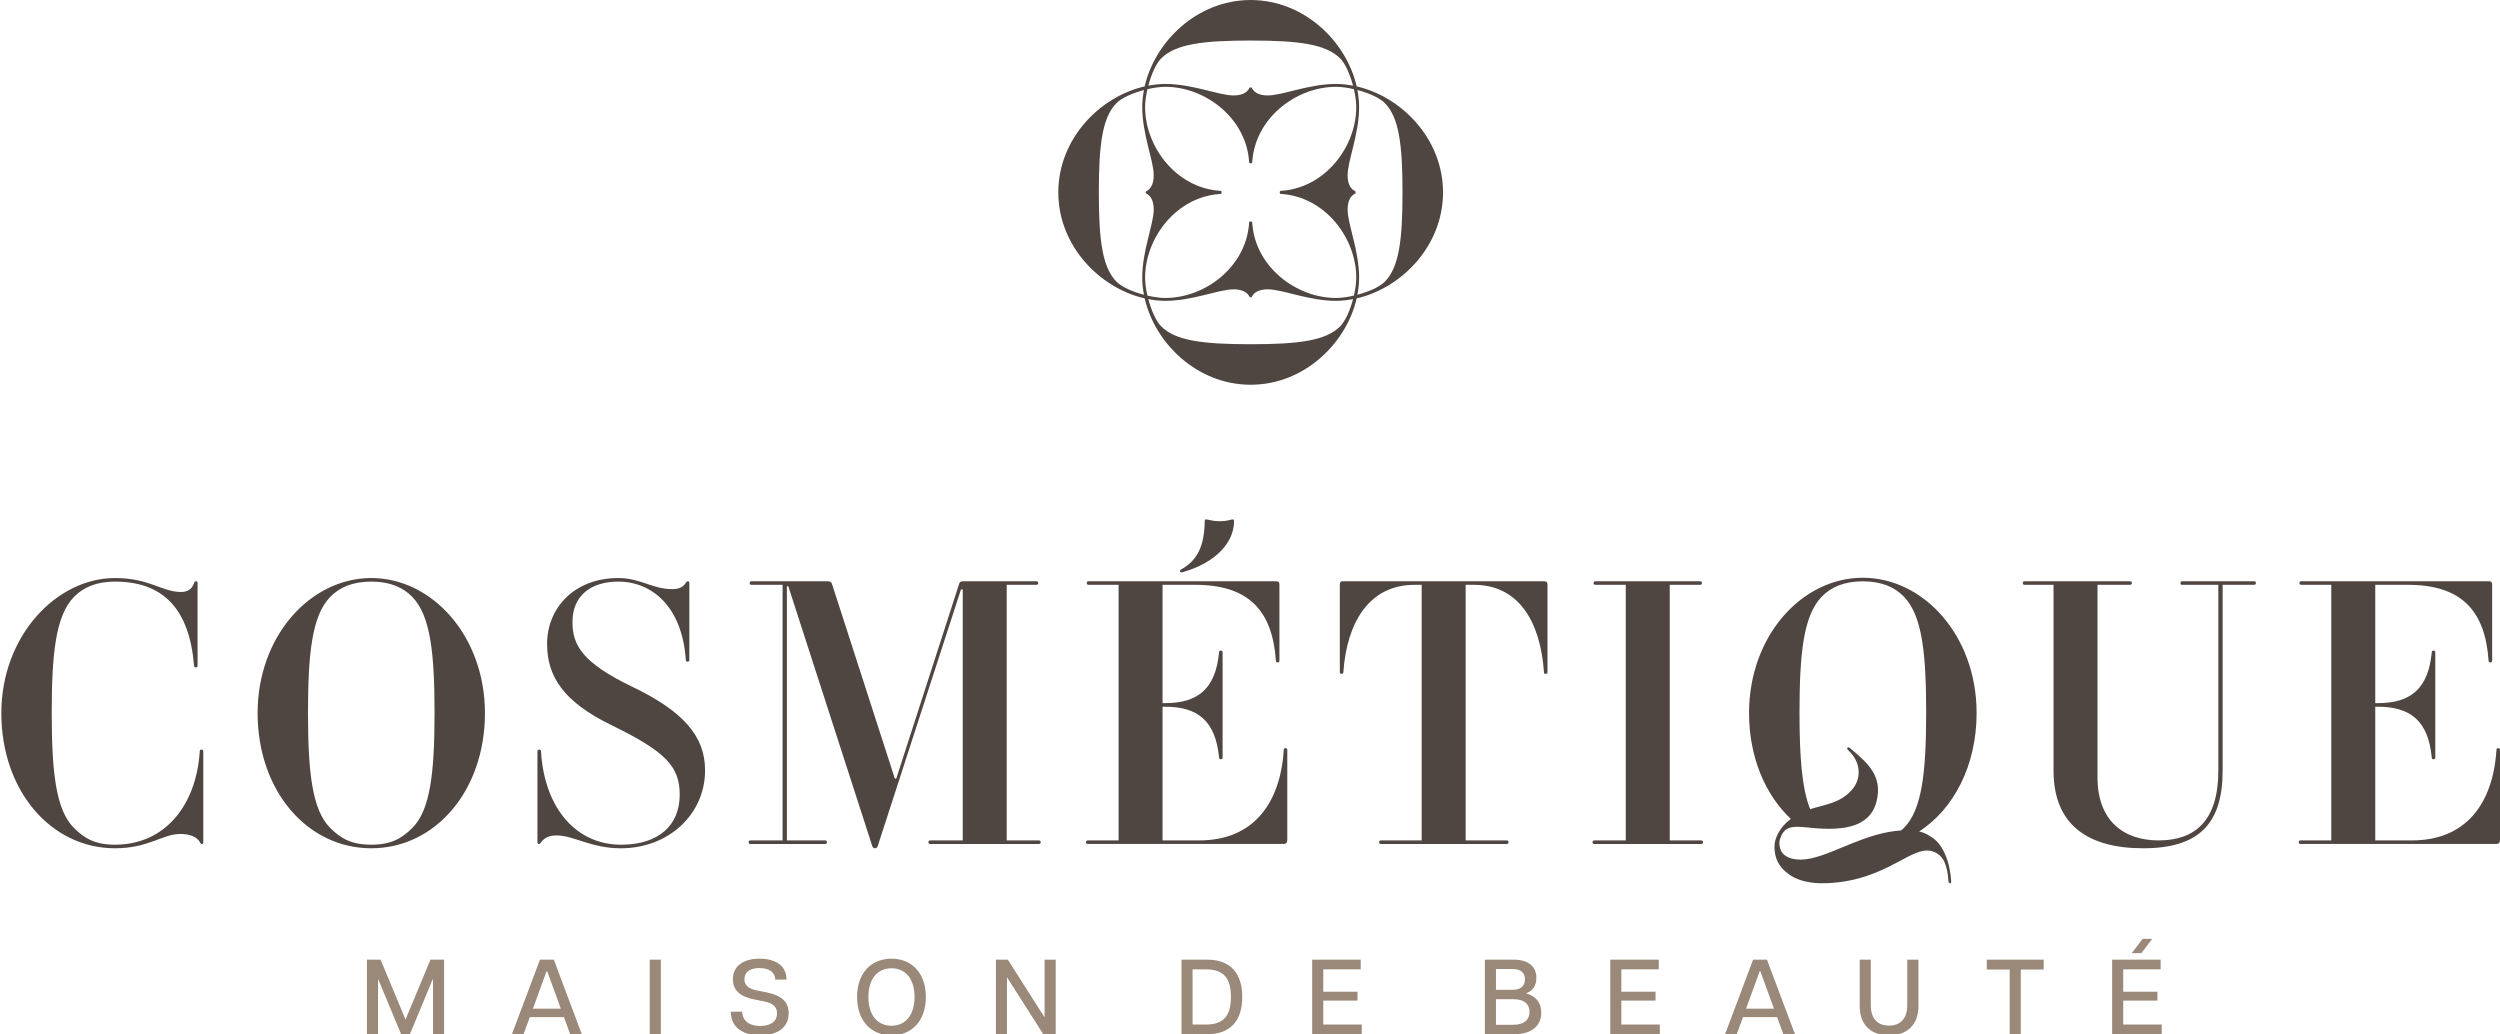 <?xml version="1.0" encoding="UTF-8"?>
<svg id="Ebene_1" xmlns="http://www.w3.org/2000/svg" width="402.135" height="166.366" version="1.1" viewBox="0 0 402.135 166.366">
  <!-- Generator: Adobe Illustrator 29.7.0, SVG Export Plug-In . SVG Version: 2.1.1 Build 138)  -->
  <path d="M342.899,153.316h1.543l1.749-2.298h-1.543l-1.749,2.298h-0ZM339.744,166.366h7.974v-1.56h-6.19v-3.858h5.504v-1.423h-5.504v-3.601h6.019v-1.56h-7.802v12.003h-0ZM323.266,166.366h1.783v-10.409h3.687v-1.595h-9.157v1.595h3.687v10.409ZM303.855,166.537c2.846,0,4.733-1.629,4.733-4.716v-7.459h-1.8v7.339c0,2.126-1.097,3.275-2.932,3.275s-2.932-1.149-2.932-3.275v-7.339h-1.783v7.459c0,3.087,1.852,4.716,4.716,4.716M280.86,162.25l2.195-6.019h.103l2.195,6.019h-4.493ZM277.482,166.366h1.869l1.012-2.761h5.487l1.012,2.761h1.869l-4.51-12.003h-2.229l-4.51,12.003ZM259.014,166.366h7.974v-1.56h-6.19v-3.858h5.504v-1.423h-5.504v-3.601h6.019v-1.56h-7.802v12.003h0ZM243.308,159.215h-2.675v-3.344h2.675c1.269,0,1.989.566,1.989,1.646,0,1.115-.72,1.698-1.989,1.698M243.428,164.839h-2.795v-4.115h2.795c1.8,0,2.606.84,2.606,2.041s-.806,2.075-2.606,2.075M238.849,166.366h4.681c3.001,0,4.39-1.492,4.39-3.481,0-1.629-.892-2.675-2.452-3.104,1.063-.377,1.663-1.218,1.663-2.486,0-1.732-1.149-2.932-3.704-2.932h-4.578v12.003h-0ZM211.069,166.366h7.974v-1.56h-6.19v-3.858h5.504v-1.423h-5.504v-3.601h6.019v-1.56h-7.802v12.003h-0ZM193.973,164.805h-2.143v-8.882h2.143c2.847,0,4.03,1.406,4.03,4.441,0,3.018-1.183,4.441-4.03,4.441M190.047,166.366h4.098c3.772,0,5.676-2.16,5.676-6.002s-1.903-6.002-5.676-6.002h-4.098v12.003ZM160.192,166.366h1.783v-9.122h.035l5.813,9.122h1.989v-12.003h-1.783v9.208h-.051l-5.865-9.208h-1.921v12.003h0ZM143.405,164.994c-2.212,0-3.721-1.646-3.721-4.63s1.509-4.613,3.721-4.613c2.195,0,3.704,1.629,3.704,4.613s-1.509,4.63-3.704,4.63M143.405,166.537c3.224,0,5.521-2.298,5.521-6.173s-2.298-6.156-5.521-6.156c-3.241,0-5.539,2.28-5.539,6.156s2.298,6.173,5.539,6.173M122.262,166.537c2.761,0,4.596-1.218,4.596-3.55,0-1.921-1.235-2.898-3.635-3.378l-1.543-.309c-1.423-.291-1.938-.943-1.938-1.783,0-.995.686-1.8,2.418-1.8,1.646,0,2.521.72,2.538,1.852h1.818c0-2.109-1.612-3.361-4.321-3.361s-4.304,1.234-4.304,3.309c0,1.852,1.286,2.812,3.327,3.224l1.612.326c1.32.257,2.16.754,2.16,1.938,0,1.235-.926,2.023-2.709,2.023-1.989,0-2.846-1.012-2.915-2.298h-1.818c0,2.315,1.681,3.807,4.716,3.807M104.514,166.366h1.783v-12.003h-1.783v12.003ZM85.721,162.25l2.195-6.019h.103l2.195,6.019h-4.492ZM82.343,166.366h1.869l1.012-2.761h5.487l1.012,2.761h1.869l-4.51-12.003h-2.229l-4.51,12.003h-0ZM59.022,166.366h1.783v-8.814h.051l3.67,8.814h1.406l3.652-8.814h.069v8.814h1.783v-12.003h-2.195l-4.013,9.637-4.012-9.637h-2.195v12.003h-0Z" fill="#9a8878"/>
  <path d="M225.599,30.947c-.002,7.7-.559,12.081-2.868,14.389-.835.835-2.58,1.598-4.389,2.078.173-.912.278-1.829.278-2.739,0-4.394-1.85-8.615-1.85-10.974,0-1.295.416-2.079,1.018-2.449.185-.093.278-.139.278-.278,0-.016-.03-.013-.033-.027.002-.015.033-.011.033-.027,0-.139-.093-.185-.278-.278-.602-.37-1.018-1.153-1.018-2.449,0-2.359,1.85-6.579,1.85-10.974,0-.91-.105-1.827-.278-2.739,1.81.48,3.555,1.243,4.389,2.078,2.309,2.309,2.866,6.689,2.868,14.389M217.642,13.78c-.912-.173-1.829-.278-2.739-.278-4.395,0-8.615,1.85-10.974,1.85-1.295,0-2.079-.416-2.449-1.018-.092-.185-.139-.277-.277-.277-.017,0-.013.03-.028.033-.015-.003-.011-.033-.027-.033-.139,0-.185.093-.277.277-.37.602-1.154,1.018-2.449,1.018-2.359,0-6.579-1.85-10.974-1.85-.91,0-1.827.105-2.739.278.48-1.81,1.243-3.555,2.078-4.39,2.309-2.309,6.689-2.866,14.389-2.868,7.7.002,12.081.559,14.389,2.868.835.835,1.598,2.58,2.078,4.39M184.009,14.48c-.173.912-.278,1.829-.278,2.739,0,4.394,1.85,8.615,1.85,10.974,0,1.295-.416,2.095-1.018,2.466-.185.093-.278.139-.278.278,0,.007.013.004.014.011-.001.007-.014.004-.014.011,0,.139.093.185.278.278.601.37,1.018,1.17,1.018,2.466,0,2.359-1.85,6.579-1.85,10.974,0,.911.105,1.827.278,2.739-1.81-.48-3.555-1.243-4.39-2.078-2.309-2.309-2.866-6.689-2.868-14.389.002-7.7.559-12.081,2.868-14.389.835-.835,2.58-1.598,4.39-2.078M184.194,44.675c0-6.43,5.042-13.009,12.027-13.472.185,0,.278-.046.278-.231,0-.013-.008-.014-.009-.025.001-.011.009-.013.009-.025,0-.185-.093-.231-.278-.231-6.985-.463-12.027-7.042-12.027-13.472,0-.854.145-1.863.378-2.876,1.013-.233,2.022-.378,2.876-.378,6.43,0,13.009,5.042,13.472,12.027,0,.185.046.278.231.278.013,0,.014-.008.025-.009.011.001.013.009.025.009.185,0,.231-.093.231-.278.463-6.985,7.042-12.027,13.472-12.027.855,0,1.863.145,2.876.378.233,1.013.378,2.021.378,2.876,0,6.43-5.042,13.009-12.027,13.472-.185,0-.277.046-.277.231,0,.012.008.014.009.025-.001.011-.009.012-.009.025,0,.185.093.231.277.231,6.985.463,12.027,7.042,12.027,13.472,0,.855-.144,1.863-.378,2.876-1.013.233-2.022.378-2.876.378-6.43,0-13.009-5.042-13.472-12.027,0-.185-.046-.278-.231-.278-.012,0-.014.008-.025.009-.011-.001-.012-.009-.025-.009-.185,0-.231.093-.231.278-.463,6.985-7.042,12.027-13.472,12.027-.854,0-1.863-.145-2.876-.378-.233-1.014-.378-2.021-.378-2.876M184.708,48.113c.912.173,1.829.278,2.739.278,4.395,0,8.615-1.85,10.974-1.85,1.295,0,2.095.416,2.466,1.018.093.185.139.278.278.278.007,0,.004-.013.011-.014.007.001.004.014.011.014.139,0,.185-.093.278-.278.37-.602,1.17-1.018,2.466-1.018,2.359,0,6.579,1.85,10.974,1.85.911,0,1.827-.105,2.739-.278-.48,1.81-1.243,3.555-2.078,4.39-2.309,2.309-6.689,2.866-14.389,2.868-7.7-.002-12.081-.559-14.389-2.868-.835-.835-1.598-2.58-2.078-4.39M232.12,30.947c0-.014.002-.027.002-.041h-.003c-.031-8.625-6.707-15.365-13.893-17.009C216.582,6.711,209.842.035,201.216.003v-.003c-.014,0-.027.002-.041.002-.014,0-.027-.002-.041-.002v.003c-8.625.031-15.365,6.707-17.009,13.893-7.185,1.644-13.862,8.384-13.893,17.009h-.004c0,.014.002.027.002.041s-.002.027-.002.041h.004c.031,8.625,6.707,15.365,13.893,17.009,1.644,7.185,8.384,13.861,17.009,13.893v.004c.014,0,.027-.002.041-.002s.027.002.041.002v-.004c8.625-.031,15.366-6.707,17.009-13.893,7.185-1.644,13.861-8.384,13.893-17.009h.003c0-.014-.002-.027-.002-.041" fill="#4f4541"/>
  <path d="M32.702,135.414v-14.491c0-.229-.058-.344-.288-.344s-.288.115-.288.344c-.575,8.683-5.635,14.95-13.627,14.95-3.162,0-4.887-.978-6.612-2.703-2.874-2.874-3.566-8.855-3.566-18.456s.634-15.64,3.566-18.687c1.495-1.552,3.623-2.473,6.612-2.473,7.762,0,11.959,4.426,12.707,13.456.002.229.058.344.288.344s.288-.115.288-.344v-13.167c0-.23-.058-.346-.23-.346s-.288.115-.346.346c-.344.919-1.034,1.379-2.069,1.379-3.105,0-5.06-2.242-10.637-2.242C9.07,92.98.214,102.293.214,114.713s7.936,21.734,18.285,21.734c5.462,0,7.59-2.3,10.522-2.3,1.61,0,2.645.518,3.105,1.266.115.229.173.344.346.344s.23-.115.23-.344M69.898,114.713c0,9.602-.69,15.582-3.566,18.456-1.725,1.725-3.45,2.703-6.612,2.703s-4.887-.978-6.612-2.703c-2.874-2.874-3.564-8.855-3.564-18.456s.632-15.64,3.564-18.687c1.496-1.552,3.623-2.473,6.612-2.473,2.991,0,5.118.92,6.612,2.473,2.933,3.047,3.566,9.085,3.566,18.687M78.006,114.713c0-12.42-8.511-21.734-18.285-21.734s-18.284,9.314-18.284,21.734,7.934,21.734,18.284,21.734,18.285-9.314,18.285-21.734M92.084,100.051c0-4.255,2.989-6.497,7.358-6.497,5.521,0,10.293,4.14,10.868,12.535,0,.229.058.344.288.344s.286-.115.286-.344l.002-12.247c-.002-.23-.058-.346-.23-.346s-.23.115-.403.346c-.402.575-.978.919-2.127.919-3.22,0-5.06-1.781-8.683-1.781-7.014,0-11.441,4.772-11.441,10.58,0,5.116,2.471,9.256,10.407,13.11,8.739,4.254,10.924,6.669,10.924,11.154,0,4.887-3.335,8.05-9.429,8.05-7.187,0-12.305-5.808-12.879-14.95,0-.229-.058-.344-.288-.344s-.288.115-.288.344v14.491c0,.229.058.344.23.344s.23-.115.403-.344c.517-.632,1.207-1.035,2.415-1.035,2.817,0,5.577,2.069,10.349,2.069,7.763,0,13.569-5.519,13.569-12.534,0-5.463-3.449-9.488-11.729-13.456-7.992-3.852-9.602-6.67-9.602-10.407M167.397,135.471c0-.23-.115-.288-.346-.288h-5.116v-41.112h4.715c.23,0,.346-.058.346-.286,0-.23-.115-.288-.346-.288h-11.673c-.459,0-.632.115-.747.575l-10.061,31.165h-.23l-10.063-31.165c-.115-.459-.346-.575-.805-.575h-12.132c-.23,0-.346.058-.346.288,0,.229.115.286.346.286h4.945v41.112h-5.118c-.23,0-.344.058-.344.288,0,.229.114.286.344.286h11.903c.229,0,.344-.058.344-.286,0-.23-.115-.288-.344-.288h-6.096v-40.882h.23l13.396,41.456c.115.461.23.69.576.69.286,0,.402-.229.517-.69l13.283-40.939h.286v40.365h-5.174c-.23,0-.346.058-.346.288,0,.229.115.286.346.286h17.363c.23,0,.346-.058.346-.286M198.5,83.837c0-.23-.058-.288-.288-.288s-.69.288-2.013.288c-1.207,0-1.954-.288-2.127-.288-.23,0-.288.058-.288.288-.058,3.852-1.091,6.267-3.794,7.762-.346.173-.173.576.173.461,5.462-1.552,8.338-4.83,8.338-8.222M207.067,135.068v-14.374c0-.23-.058-.346-.288-.346-.229,0-.286.115-.286.346-.576,8.682-5.003,14.489-13.571,14.489h-5.921v-21.505h.402c5.348,0,8.107,2.357,8.682,8.107,0,.23.058.346.288.346s.288-.115.288-.346v-16.789c0-.23-.058-.346-.288-.346s-.288.115-.288.346c-.575,5.75-3.333,8.107-8.682,8.107h-.402v-19.033h5.231c8.683,0,12.42,4.198,12.995,12.132,0,.23.058.346.288.346.229,0,.286-.115.286-.346v-12.132c0-.459-.171-.575-.632-.575h-30.014c-.23,0-.344.058-.344.288,0,.229.114.286.344.286h4.772v41.112h-4.887c-.229,0-.344.058-.344.288,0,.229.115.286.344.286h31.395c.459,0,.632-.229.632-.69M248.922,108.043v-13.972c0-.459-.171-.575-.632-.575h-32.142c-.459,0-.632.058-.632.575v13.972c0,.23.058.346.288.346.229,0,.286-.115.286-.346.576-7.992,4.198-13.972,11.442-13.972h1.151v41.112h-6.497c-.23,0-.346.058-.346.288,0,.229.115.286.346.286h20.124c.23,0,.346-.058.346-.286,0-.23-.115-.288-.346-.288h-6.555v-41.112h1.323c7.245,0,10.695,5.98,11.27,13.972,0,.288.058.346.288.346.229,0,.286-.058.286-.346M273.932,135.471c0-.23-.115-.288-.346-.288h-5.003v-41.112h4.83c.23,0,.346-.058.346-.286,0-.23-.115-.288-.346-.288h-16.731c-.23,0-.346.058-.346.288,0,.229.115.286.346.286h4.83v41.112h-5.003c-.23,0-.346.058-.346.288,0,.229.115.286.346.286h17.077c.23,0,.346-.058.346-.286M309.83,114.689c.002,9.61-.69,15.595-3.567,18.473-.146.146-.291.279-.437.413-5.633.376-10.346,3.558-14.435,4.481-1.251.282-3.301.477-4.535-.688-.502-.474-.791-1.541-.549-2.352,1.005-3.362,3.778-1.453,8.89-1.727,3.122-.166,5.92-1.189,6.68-4.484.936-4.057-1.427-6.046-4.306-8.479-.333-.296-.63.037-.298.333,2.09,1.872,2.263,4.673.464,6.555-1.954,2.042-4.223,2.192-6.568,2.946-1.33-3.353-1.711-8.429-1.711-15.47,0-9.612.634-15.654,3.569-18.705,1.496-1.554,3.625-2.476,6.617-2.476s5.123.922,6.619,2.476c2.935,3.05,3.569,9.093,3.567,18.705M317.945,114.689c0-12.431-8.517-21.755-18.301-21.755s-18.301,9.323-18.301,21.755c0,7.096,2.586,13.129,6.712,17.035-1.794,1.354-2.612,3.087-2.621,4.414-.013,1.8.583,3.268,2.372,4.537,2.098,1.487,5.03,1.431,6.028,1.392,10.38-.414,14.08-6.985,17.7-4.82.616.368.973.863,1.211,1.346.373.834.599,1.84.661,3.106.037.443.485.534.448.09-.042-.733-.141-1.461-.288-2.164-.118-.616-.354-1.557-.834-2.527-.046-.098-.098-.189-.147-.283-.045-.082-.09-.163-.138-.246-.355-.618-.766-1.155-1.247-1.549-.144-.117-.312-.24-.491-.363-.178-.126-.368-.242-.567-.35-.064-.035-.126-.072-.192-.104-.098-.05-.195-.096-.299-.141-.203-.09-.411-.171-.621-.229-.106-.032-.227-.048-.336-.074,5.576-3.62,9.251-10.612,9.251-19.07M362.866,93.784c0-.23-.115-.288-.346-.288h-11.442c-.229,0-.344.058-.344.288,0,.229.115.286.344.286h5.75v29.901c0,8.107-3.794,11.212-9.602,11.212-5.692,0-9.832-3.22-9.832-10.12v-30.992h5.175c.23,0,.344-.058.344-.286,0-.23-.114-.288-.344-.288h-16.846c-.23,0-.346.058-.346.288,0,.229.115.286.346.286h4.599v29.901c0,8.797,5.635,12.476,14.432,12.476,8.97,0,12.766-3.967,12.766-12.476v-29.901h5.001c.23,0,.346-.058.346-.286M402.135,135.068v-14.374c0-.23-.058-.346-.288-.346-.229,0-.286.115-.286.346-.576,8.682-5.003,14.489-13.571,14.489h-5.921v-21.505h.402c5.348,0,8.107,2.357,8.682,8.107,0,.23.058.346.288.346s.288-.115.288-.346v-16.789c0-.23-.058-.346-.288-.346s-.288.115-.288.346c-.575,5.75-3.333,8.107-8.682,8.107h-.402v-19.033h5.231c8.683,0,12.42,4.198,12.995,12.132,0,.23.058.346.288.346s.288-.115.288-.346v-12.132c0-.459-.173-.575-.634-.575h-30.014c-.23,0-.344.058-.346.288.002.229.115.286.346.286h4.772v41.112h-4.887c-.229,0-.344.058-.344.288,0,.229.115.286.344.286h31.395c.459,0,.632-.229.632-.69" fill="#4f4541"/>
</svg>